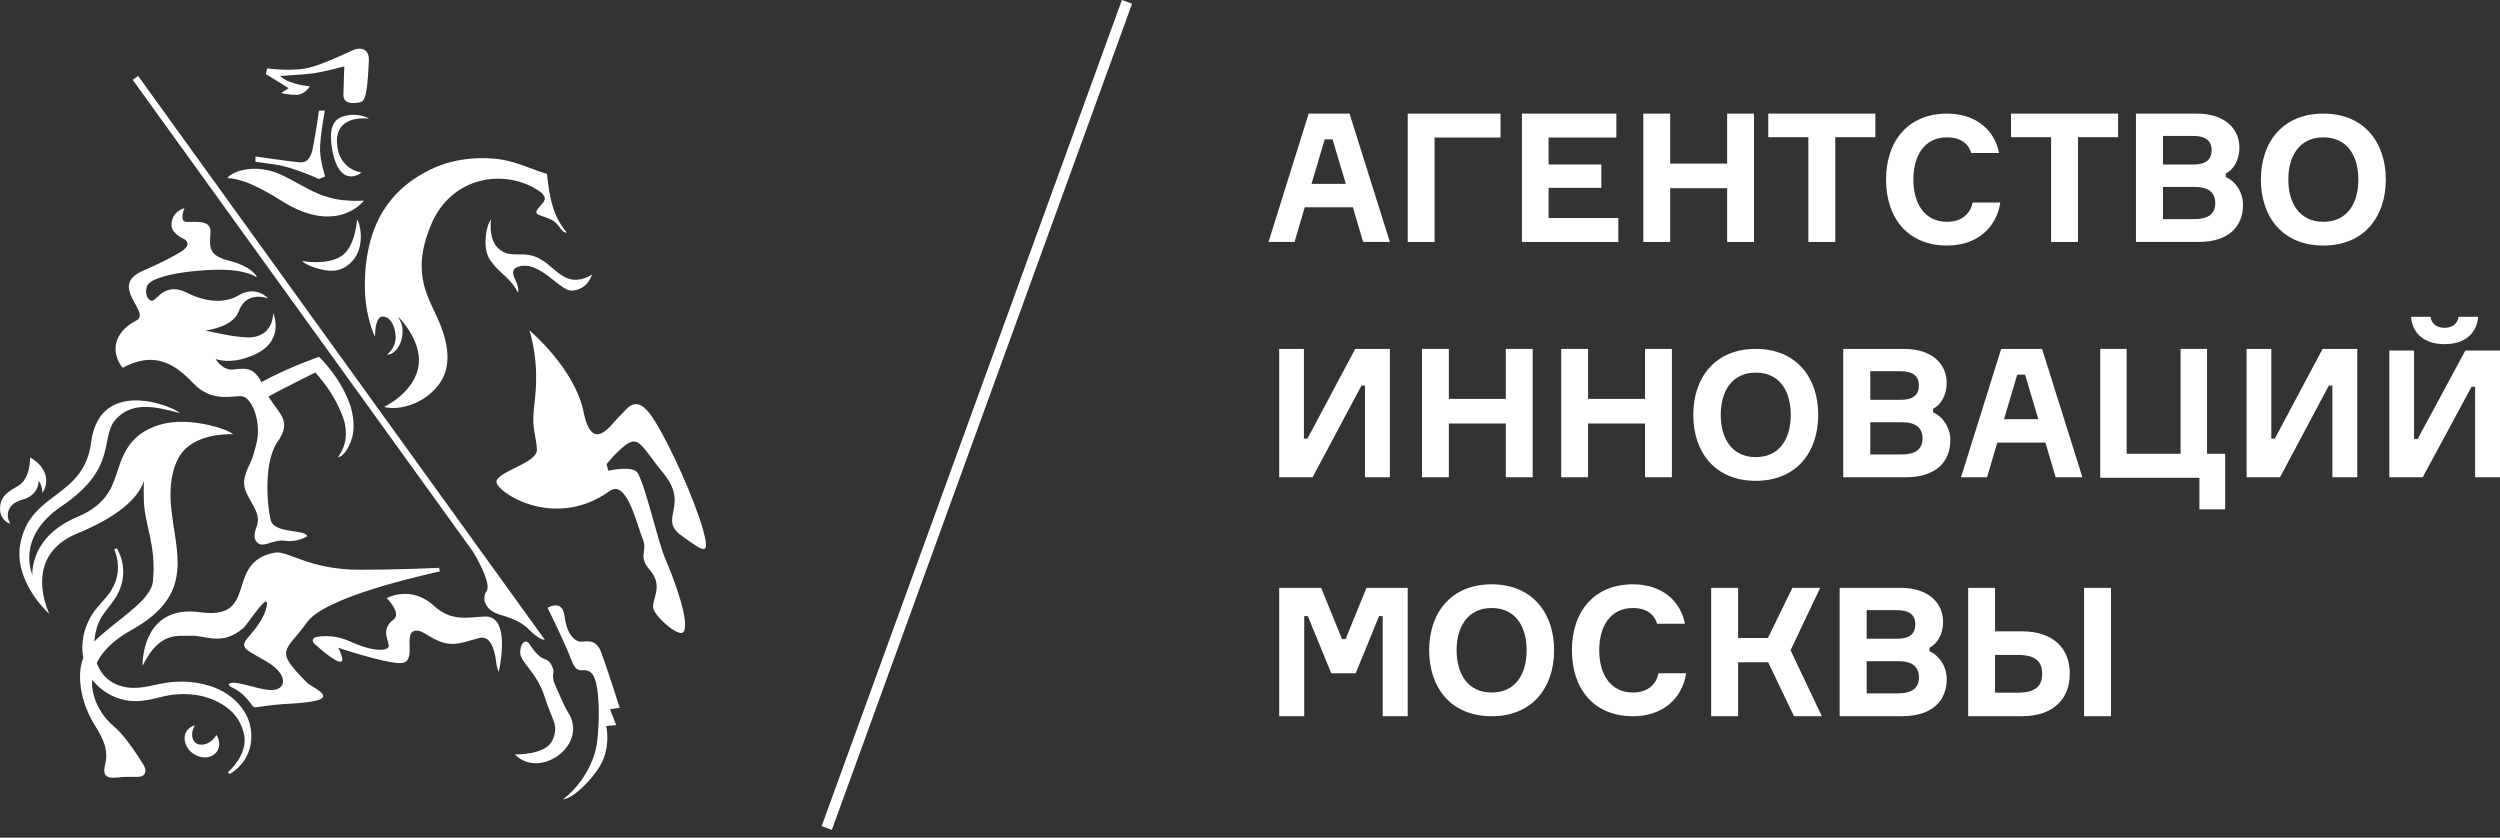 <?xml version="1.0" encoding="UTF-8"?> <svg xmlns="http://www.w3.org/2000/svg" width="191" height="64" viewBox="0 0 191 64" fill="none"><rect x="0" y="0" width="191" height="64" fill="#333333" stroke="none"/> <path fill-rule="evenodd" clip-rule="evenodd" d="M100.197 14.049H102.821L101.806 10.644H101.212L100.197 14.049ZM103.361 15.836H99.684L98.902 18.486H96.914L99.982 8.68H103.104L106.186 18.486H104.143L103.361 15.836Z" fill="white"></path> <path fill-rule="evenodd" clip-rule="evenodd" d="M109.6 10.508V18.486H107.55V8.68H114.64V10.508H109.6Z" fill="white"></path> <path fill-rule="evenodd" clip-rule="evenodd" d="M123.639 16.659V18.486H116.276V8.68H123.489V10.508H118.31V12.567H122.341V14.351H118.31V16.659H123.639Z" fill="white"></path> <path fill-rule="evenodd" clip-rule="evenodd" d="M134.005 8.68V18.486H131.954V14.379H127.601V18.486H125.55V8.68H127.601V12.499H131.954V8.68H134.005Z" fill="white"></path> <path fill-rule="evenodd" clip-rule="evenodd" d="M143.277 10.481H140.215V18.486H138.158V10.481H135.096V8.68H143.277V10.481Z" fill="white"></path> <path fill-rule="evenodd" clip-rule="evenodd" d="M152.822 15.476C152.522 17.41 151.036 18.759 148.758 18.759C145.786 18.759 144.095 16.689 144.095 13.72C144.095 10.75 145.799 8.68 148.758 8.68C150.926 8.68 152.386 9.906 152.726 11.69H150.599C150.367 10.914 149.726 10.492 148.758 10.492C147.013 10.492 146.181 11.908 146.181 13.72C146.181 15.517 147.013 16.947 148.758 16.947C149.808 16.947 150.517 16.403 150.708 15.476H152.822Z" fill="white"></path> <path fill-rule="evenodd" clip-rule="evenodd" d="M161.822 10.481H158.76V18.486H156.703V10.481H153.641V8.68H161.822V10.481Z" fill="white"></path> <path fill-rule="evenodd" clip-rule="evenodd" d="M169.246 15.534C169.246 14.708 168.733 14.283 167.678 14.283H165.251V16.743H167.651C168.679 16.743 169.246 16.356 169.246 15.534ZM168.968 11.47C168.968 10.742 168.496 10.385 167.566 10.385H165.251V12.57H167.58C168.512 12.567 168.968 12.21 168.968 11.47ZM171.368 15.643C171.368 17.277 170.299 18.486 167.956 18.486H163.186V8.68H167.831C170.023 8.68 171.09 9.876 171.09 11.276C171.09 12.17 170.689 12.938 170.05 13.254V13.529C170.757 13.818 171.368 14.667 171.368 15.643Z" fill="white"></path> <path fill-rule="evenodd" clip-rule="evenodd" d="M180.179 13.72C180.179 11.922 179.342 10.492 177.503 10.492C175.679 10.492 174.828 11.922 174.828 13.72C174.828 15.517 175.679 16.947 177.503 16.947C179.342 16.947 180.179 15.517 180.179 13.72ZM182.276 13.72C182.276 16.58 180.602 18.759 177.503 18.759C174.403 18.759 172.731 16.58 172.731 13.72C172.731 10.859 174.403 8.68 177.503 8.68C180.602 8.68 182.276 10.859 182.276 13.72Z" fill="white"></path> <path fill-rule="evenodd" clip-rule="evenodd" d="M99.619 26.657V33.51H99.889L103.54 26.657H106.186V36.463H104.285V29.46H104.015L100.281 36.463H97.731V26.657H99.619Z" fill="white"></path> <path fill-rule="evenodd" clip-rule="evenodd" d="M117.095 26.657V36.463H115.044V32.355H110.691V36.463H108.64V26.657H110.691V30.476H115.044V26.657H117.095Z" fill="white"></path> <path fill-rule="evenodd" clip-rule="evenodd" d="M127.732 26.657V36.463H125.681V32.355H121.328V36.463H119.277V26.657H121.328V30.476H125.681V26.657H127.732Z" fill="white"></path> <path fill-rule="evenodd" clip-rule="evenodd" d="M136.815 31.696C136.815 29.898 135.978 28.468 134.139 28.468C132.315 28.468 131.464 29.898 131.464 31.696C131.464 33.494 132.315 34.924 134.139 34.924C135.978 34.924 136.815 33.494 136.815 31.696ZM138.912 31.696C138.912 34.556 137.237 36.735 134.139 36.735C131.038 36.735 129.367 34.556 129.367 31.696C129.367 28.836 131.038 26.657 134.139 26.657C137.237 26.657 138.912 28.836 138.912 31.696Z" fill="white"></path> <path fill-rule="evenodd" clip-rule="evenodd" d="M146.883 33.51C146.883 32.685 146.37 32.26 145.315 32.26H142.888V34.72H145.288C146.316 34.72 146.883 34.333 146.883 33.51ZM146.605 29.446C146.605 28.719 146.133 28.362 145.203 28.362H142.888V30.547H145.217C146.15 30.544 146.605 30.187 146.605 29.446ZM149.005 33.619C149.005 35.254 147.936 36.463 145.593 36.463H140.823V26.657H145.468C147.66 26.657 148.727 27.853 148.727 29.253C148.727 30.146 148.326 30.914 147.688 31.23V31.505C148.394 31.794 149.005 32.644 149.005 33.619Z" fill="white"></path> <path fill-rule="evenodd" clip-rule="evenodd" d="M153.106 32.026H155.729L154.715 28.621H154.12L153.106 32.026ZM156.269 33.813H152.593L151.81 36.463H149.822L152.89 26.657H156.013L159.095 36.463H157.052L156.269 33.813Z" fill="white"></path> <path fill-rule="evenodd" clip-rule="evenodd" d="M168.036 36.501H160.457V26.657H162.477V34.668H166.598V26.657H168.619V34.668H170.002V38.914H168.036V36.501Z" fill="white"></path> <path fill-rule="evenodd" clip-rule="evenodd" d="M173.527 26.657V33.51H173.797L177.446 26.657H180.095V36.463H178.194V29.46H177.924L174.19 36.463H171.64V26.657H173.527Z" fill="white"></path> <path fill-rule="evenodd" clip-rule="evenodd" d="M189.332 24.204C189.223 25.492 188.301 26.293 186.765 26.293C185.233 26.293 184.308 25.492 184.202 24.204H185.694C185.748 24.664 186.1 25.045 186.765 25.045C187.417 25.045 187.769 24.68 187.837 24.204H189.332ZM184.434 26.78V33.547H184.704L188.355 26.78H191.001V36.461H189.1V29.545H188.827L185.096 36.461H182.546V26.78H184.434Z" fill="white"></path> <path fill-rule="evenodd" clip-rule="evenodd" d="M97.731 44.911H100.936L102.531 48.825H102.804L104.4 44.911H107.549V54.717H105.638V47.069H105.362L103.576 51.435H101.705L99.919 47.069H99.643V54.717H97.731V44.911Z" fill="white"></path> <path fill-rule="evenodd" clip-rule="evenodd" d="M116.636 49.681C116.636 47.883 115.799 46.453 113.961 46.453C112.136 46.453 111.285 47.883 111.285 49.681C111.285 51.479 112.136 52.909 113.961 52.909C115.799 52.909 116.636 51.479 116.636 49.681ZM118.733 49.681C118.733 52.541 117.059 54.72 113.961 54.72C110.86 54.72 109.188 52.541 109.188 49.681C109.188 46.821 110.86 44.642 113.961 44.642C117.059 44.642 118.733 46.821 118.733 49.681Z" fill="white"></path> <path fill-rule="evenodd" clip-rule="evenodd" d="M128.822 51.438C128.522 53.372 127.036 54.72 124.759 54.72C121.786 54.72 120.095 52.65 120.095 49.681C120.095 46.712 121.799 44.642 124.759 44.642C126.927 44.642 128.386 45.867 128.727 47.652H126.599C126.368 46.875 125.727 46.453 124.759 46.453C123.013 46.453 122.181 47.87 122.181 49.681C122.181 51.479 123.013 52.909 124.759 52.909C125.809 52.909 126.518 52.364 126.708 51.438H128.822Z" fill="white"></path> <path fill-rule="evenodd" clip-rule="evenodd" d="M130.733 44.911H132.792V48.744H135.069L136.937 44.911H139.062L136.798 49.678L139.187 54.717H137.06L135.086 50.596H132.792V54.717H130.733V44.911Z" fill="white"></path> <path fill-rule="evenodd" clip-rule="evenodd" d="M146.608 51.765C146.608 50.939 146.096 50.514 145.04 50.514H142.613V52.974H145.013C146.041 52.974 146.608 52.587 146.608 51.765ZM146.33 47.7C146.33 46.973 145.858 46.616 144.929 46.616H142.613V48.801H144.942C145.875 48.798 146.33 48.441 146.33 47.7ZM148.73 51.874C148.73 53.508 147.661 54.717 145.318 54.717H140.549V44.911H145.193C147.386 44.911 148.452 46.107 148.452 47.507C148.452 48.401 148.051 49.169 147.413 49.485V49.76C148.119 50.048 148.73 50.898 148.73 51.874Z" fill="white"></path> <path fill-rule="evenodd" clip-rule="evenodd" d="M159.224 54.717H161.278V44.911H159.224V54.717ZM156.022 51.476C156.022 50.555 155.526 50.035 154.16 50.035H152.422V52.92H154.16C155.526 52.92 156.022 52.41 156.022 51.476ZM150.369 54.717V44.911H152.422V48.234H154.476C156.78 48.234 158.13 49.457 158.13 51.462C158.13 53.494 156.778 54.717 154.476 54.717H150.369V54.717Z" fill="white"></path> <path fill-rule="evenodd" clip-rule="evenodd" d="M16.407 56.346C15.979 56.875 15.326 57.054 14.94 56.745C14.6 56.473 14.591 55.909 14.886 55.417C14.642 55.48 14.426 55.612 14.282 55.821C13.917 56.348 14.128 57.133 14.761 57.574C15.393 58.018 16.205 57.946 16.57 57.421C16.825 57.056 16.795 56.564 16.542 56.151C16.502 56.216 16.458 56.283 16.407 56.346ZM38.051 18.957C37.288 18.228 37.514 16.788 37.514 16.788C37.193 17.058 36.784 18.939 37.462 19.891C38.248 20.996 38.953 21.15 39.576 22.353C39.653 22.181 39.555 21.751 39.392 21.428C39.148 20.938 39.053 20.532 39.629 20.365C41.259 19.891 42.775 22.241 43.666 22.202C44.912 22.148 45.191 21.031 45.244 20.978C45.298 20.924 44.589 21.461 43.787 21.366C42.517 21.212 41.929 19.787 40.501 19.494C39.588 19.31 38.816 19.689 38.051 18.957ZM37.184 45.141C36.76 45.761 37.084 46.636 38.206 46.964C39.218 47.259 39.888 47.565 40.383 48.065C41.111 48.791 41.45 48.882 41.624 48.877L10.552 5.802L10.141 6.101C10.141 6.101 28.072 30.961 36.047 42.022C36.344 42.433 37.558 44.59 37.184 45.141ZM37.063 47.103C35.881 47.133 34.526 47.554 33.161 46.29C31.392 44.656 29.548 45.7 29.548 45.7C29.548 45.7 30.713 46.862 30.064 47.34C29.009 48.12 29.785 49.035 29.692 49.393C29.597 49.748 28.534 49.822 26.756 49.01C25.744 48.543 24.819 48.559 24.21 48.657C23.749 48.733 23.903 49.068 24.005 49.163C24.005 49.163 24.754 49.848 25.044 50.038C25.279 50.187 25.874 50.682 26.098 50.522C26.314 50.366 25.842 49.49 25.842 49.49C25.842 49.49 29.348 50.661 30.573 50.661C31.999 50.661 30.664 48.29 31.785 48.178C32.35 48.12 33.056 49.003 34.219 49.17C35.031 49.288 35.812 48.942 36.609 48.743C37.458 48.531 37.779 49.583 37.897 50.51C37.918 50.661 37.948 51.044 38.111 51.325C38.39 49.99 38.764 47.064 37.063 47.103ZM45.935 49.846C45.472 48.601 44.591 49.137 44.196 49C43.801 48.863 43.289 48.371 43.124 47.05C42.959 45.726 41.836 46.441 41.836 46.441C41.836 46.441 43.136 49.049 43.659 50.438C44.184 51.824 44.626 50.749 45.265 51.511C45.909 52.273 45.835 56.183 45.47 57.442C44.984 59.109 44.01 60.284 43.017 61.076C43.922 60.972 45.607 59.197 46.081 58.034C46.626 56.699 46.314 55.466 46.314 55.466L47.074 55.398L46.609 54.186L47.344 54.075C47.349 54.075 46.395 51.086 45.935 49.846ZM15.726 52.319C14.796 52.063 13.793 52.017 12.801 52.149C11.775 52.303 10.95 52.593 10.092 52.549C9.239 52.528 8.439 52.194 7.918 51.576C7.683 51.304 7.514 50.986 7.39 50.649C7.802 49.797 8.604 48.933 10.032 48.139C15.023 45.364 13.373 42.233 13.061 38.606C12.903 36.764 13.277 35.086 14.224 34.236C15.56 33.03 17.806 33.179 17.806 33.179C17.551 32.852 14.542 31.774 12.245 32.44C9.785 33.156 9.329 34.937 8.906 36.203C8.541 37.301 8.062 38.592 5.888 39.505C2.231 41.04 2.477 43.917 2.477 43.917C2.477 43.917 1.152 41.075 4.705 38.673C9.218 35.624 7.481 33.281 8.99 31.883C10.169 30.794 11.578 30.968 13.731 31.556C13.345 31.098 7.625 28.699 6.962 33.794C6.4 38.125 2.264 37.522 1.545 41.597C1.041 44.488 3.775 46.91 3.775 46.91C3.775 46.91 1.589 42.533 5.888 40.763C8.862 39.542 10.557 38.13 10.999 36.737C10.973 37.182 10.978 37.656 10.989 38.174C11.036 40.134 11.968 41.664 11.682 44.421C11.524 45.937 8.753 47.452 7.207 49.01C7.26 48.311 7.448 47.633 7.797 47.073C8.188 46.476 8.827 45.835 9.106 45.129C9.425 44.433 9.469 43.692 9.367 43.093C9.283 42.605 9.111 42.217 8.927 41.89C8.857 41.918 8.792 41.945 8.727 41.966C9.041 42.7 9.215 43.815 8.611 44.897C8.311 45.517 7.779 45.956 7.211 46.683C6.695 47.403 6.337 48.308 6.291 49.295C6.277 49.609 6.307 49.929 6.36 50.252C5.728 51.908 6.449 54.047 7.025 55.036C7.716 56.213 8.364 57.075 8.027 58.443C7.688 59.81 8.876 59.337 9.718 59.351C9.983 59.353 10.259 59.355 10.511 59.355C11.064 59.353 11.292 58.951 10.952 58.408C10.364 57.47 9.429 56.081 8.685 55.486C8.02 54.955 6.935 53.557 7.035 51.938C8.016 53.104 9.12 53.471 10.032 53.554C11.103 53.65 12.115 53.245 12.938 53.115C13.803 52.978 14.689 53.002 15.491 53.197C16.291 53.397 17.018 53.763 17.579 54.253C18.148 54.741 18.462 55.389 18.627 56.014C18.936 57.244 18.09 58.399 17.407 59.005C17.448 59.051 17.502 59.095 17.548 59.137C18.744 58.417 19.388 57.161 19.155 55.661C18.936 54.186 17.602 52.774 15.726 52.319ZM14.751 29.264C16.218 30.813 17.795 30.19 18.499 30.274C19.204 30.355 20.015 32.162 19.587 33.913C19.16 35.664 18.99 35.362 18.697 36.46C18.33 37.844 20.043 38.836 19.646 40.111C19.536 40.466 19.29 40.975 19.587 41.372C20.05 41.994 20.801 41.174 21.747 41.314C22.489 41.421 23.142 41.172 23.466 40.977C23.354 40.436 21.217 40.768 20.738 39.895C20.529 39.509 19.969 35.529 21.208 33.75C22.347 32.12 21.289 31.609 20.511 30.292C21.578 29.705 24.091 28.456 24.091 28.456C24.914 29.403 25.495 30.22 25.995 31.363C26.26 31.93 26.442 32.54 26.421 33.153C26.437 33.776 26.205 34.389 25.812 34.944C26.332 34.863 26.809 33.931 26.953 33.214C27.09 32.494 26.986 31.753 26.791 31.068C26.065 28.848 24.377 27.259 24.377 27.259C24.377 27.259 22.094 28.042 19.976 29.192C19.308 27.938 18.637 28.16 17.802 28.233C16.974 28.305 16.474 27.431 16.474 27.431C17.116 27.636 18.009 27.671 19.206 27.199C21.889 26.14 20.871 23.922 20.871 23.922C20.871 23.922 20.927 25.532 19.323 25.759C18.325 25.899 15.707 25.251 15.707 25.251C15.707 25.251 17.804 25.007 18.232 23.799C18.813 22.146 20.478 22.796 20.478 22.796C20.478 22.796 19.59 21.751 18.22 22.569C17.386 23.073 16 23.233 14.3 22.371C12.603 21.512 11.987 22.938 11.643 22.973C11.301 23.012 11.034 22.45 11.224 21.865C11.417 21.277 13.368 20.725 16.305 20.613C18.244 20.539 19.195 20.92 19.615 21.189C19.62 21.029 19.097 20.311 17.5 19.919C15.902 19.524 16.007 18.872 16.081 17.745C16.156 16.619 14.519 17.07 14.121 16.928C13.724 16.786 14.093 15.901 14.093 15.901C13.521 16.066 13.084 16.528 13.105 17.218C13.117 17.678 13.559 18.01 13.998 18.226C14.438 18.444 14.51 18.839 13.719 19.299C13.08 19.67 12.164 20.153 10.936 20.681C8.204 21.851 11.615 23.869 10.415 24.487C9.211 25.105 8.918 25.913 8.85 26.354C8.702 27.355 9.371 28.1 9.371 28.1C11.72 26.825 13.284 27.717 14.751 29.264ZM28.653 25.685C28.653 24.682 28.911 24.199 29.188 24.187C30.034 24.152 30.215 25.351 30.227 25.676C30.262 26.63 29.557 27.088 29.557 27.088C30.162 27.139 30.639 26.303 30.718 25.771C30.831 24.984 30.692 24.712 30.413 24.189C30.413 24.189 32.182 25.901 31.994 27.801C31.78 29.953 29.353 31.082 29.353 31.082C30.071 31.34 32.152 31.131 33.482 29.436C34.217 28.5 34.538 27.076 33.647 24.83C32.84 22.791 31.301 21.066 32.938 17.16C34.533 13.351 38.753 12.855 41.292 14.664C41.457 14.78 41.552 14.921 41.608 15.07C41.773 15.521 40.587 16.11 41.106 16.382C41.464 16.57 41.931 16.619 42.336 16.925C42.706 17.206 42.78 17.446 42.968 17.62C43.11 17.752 43.173 17.778 43.31 17.778C42.161 16.433 41.971 14.9 41.785 13.282C40.883 13.05 39.453 12.318 38.039 12.153C37.153 12.049 35.01 11.909 32.859 12.966C30.436 14.155 27.874 16.47 27.874 21.837C27.872 24.145 28.653 25.817 28.653 25.685ZM1.689 38.179C2.938 37.84 2.938 36.913 2.954 36.723C3.154 36.987 3.224 37.278 3.228 37.654C3.78 36.936 3.647 35.692 2.296 34.949C2.296 34.949 2.373 36.583 1.327 37.159C0.236 37.758 0.066 38.142 0.006 38.734C-0.02 39.024 0.036 39.326 0.194 39.558C0.336 39.793 0.576 39.958 0.801 40.013C0.471 39.57 0.406 38.527 1.689 38.179ZM27.804 15.328C24.744 15.502 23.675 14.406 21.585 13.398C19.488 12.388 17.686 13.126 17.369 13.602C18.344 13.663 19.45 14.05 21.55 15.367C25.786 18.029 27.804 15.328 27.804 15.328ZM26.433 8.837C25.988 8.956 24.912 9.13 25.414 11.612C25.919 14.097 27.26 13.495 27.621 13.177C27.621 13.177 25.798 12.987 25.744 10.834C25.693 8.677 28.181 9.074 28.181 9.074C28.032 8.907 27.137 8.649 26.433 8.837ZM53.696 40.413C53.094 38.269 51.173 33.899 49.86 31.906C48.539 29.912 47.865 31.342 47.339 31.793C46.812 32.243 45.268 34.842 44.591 31.493C43.912 28.142 40.455 25.241 40.455 25.241C41.169 27.763 40.978 29.61 40.792 31.228C40.606 32.844 41.017 33.411 41.017 34.386C41.017 35.367 38.088 36.007 37.932 36.76C37.783 37.512 42.296 40.603 46.593 37.505C47.886 36.574 48.69 40.188 49.102 41.165C49.518 42.145 48.688 42.447 49.667 43.576C50.645 44.704 49.892 45.656 49.892 46.36C49.892 47.02 51.831 48.678 52.187 48.315C52.812 47.693 51.397 43.987 50.834 42.707C50.269 41.425 49.367 37.285 48.73 36.156C48.362 35.511 46.474 35.968 46.474 35.968L46.342 35.466C46.342 35.466 46.605 35.132 46.846 34.877C48.806 32.842 48.653 33.671 50.685 36.156C52.715 38.639 50.269 39.621 52.036 40.9C53.805 42.182 54.296 42.559 53.696 40.413ZM21.489 7.105C21.489 7.105 21.866 7.232 22.587 7.249C23.308 7.263 23.666 6.594 23.666 6.594C21.91 6.42 21.396 5.8 21.396 5.8C21.396 5.8 23.07 5.714 23.917 5.602C24.763 5.488 26.307 5.075 26.307 5.075C26.307 5.075 26.249 6.459 26.237 7.263C26.23 8.066 27.262 7.89 27.607 7.78C28.041 7.643 28.109 6.041 28.181 4.671C28.234 3.635 27.467 3.626 27.028 3.809C26.381 4.079 25.154 4.71 23.826 5.117C22.498 5.521 20.42 5.226 20.42 5.226L20.306 5.658L22.054 6.733L21.489 7.105ZM24.366 13.677L24.84 13.475C24.84 13.475 24.477 12.413 24.451 11.475C24.431 10.532 24.817 8.449 24.817 8.449H24.368C24.368 8.449 24.163 9.98 23.898 11.32C23.635 12.659 22.933 12.397 22.589 12.371C22.245 12.346 19.515 11.954 19.515 11.954V12.355C19.515 12.355 19.688 12.379 21.069 12.578C22.45 12.778 24.366 13.677 24.366 13.677ZM26.067 19.575C24.942 20.297 23.091 19.94 23.091 19.94C23.34 20.288 24.682 20.701 25.358 20.69C25.944 20.678 26.463 20.446 26.923 19.94C27.927 18.841 27.518 17.011 27.274 16.782C27.276 16.782 27.165 18.872 26.067 19.575ZM23.463 52.159C20.876 49.576 21.82 49.836 23.463 47.533C24.679 45.826 30.615 44.319 33.605 43.657L33.547 43.383C32.031 43.45 29.76 43.529 27.479 43.527C23.57 43.525 21.994 42.036 20.98 42.224C17.095 42.951 19.857 47.407 15.3 46.776C10.741 46.146 10.892 50.872 10.892 50.872C12.185 48.243 13.521 48.613 14.552 48.569C15.744 48.517 16.907 49.398 18.581 47.99C18.948 47.684 20.613 44.988 20.373 46.334C20.234 47.122 19.553 48.02 19.009 48.638C18.62 49.079 18.395 49.416 19.185 49.862C19.467 50.022 19.836 50.236 20.315 50.512C22.161 51.574 21.854 52.779 20.652 52.718C19.797 52.672 18.785 52.252 17.937 52.163C17.593 52.129 17.202 52.27 17.746 52.53C18.032 52.667 18.355 52.865 18.639 53.146C19.992 54.499 18.374 53.965 22.25 53.756C23.075 53.71 23.661 53.633 24.077 53.547C25.619 53.211 23.803 52.495 23.463 52.159ZM43.396 54.411C43.084 53.926 42.833 53.245 42.543 52.637C41.924 51.344 42.531 51.592 42.15 50.847C41.722 50.022 41.508 50.83 40.432 49.182C40.22 48.854 39.792 48.998 39.741 49.788C39.685 50.575 41.006 51.318 41.608 53.227C42.215 55.141 42.712 55.361 42.219 56.534C41.734 57.709 39.337 57.637 39.337 57.637C41.208 59.585 45.014 56.929 43.396 54.411Z" fill="white"></path> <path fill-rule="evenodd" clip-rule="evenodd" d="M63.554 63.398L62.775 63.114L85.714 0L86.49 0.283L63.554 63.398Z" fill="white"></path> </svg> 